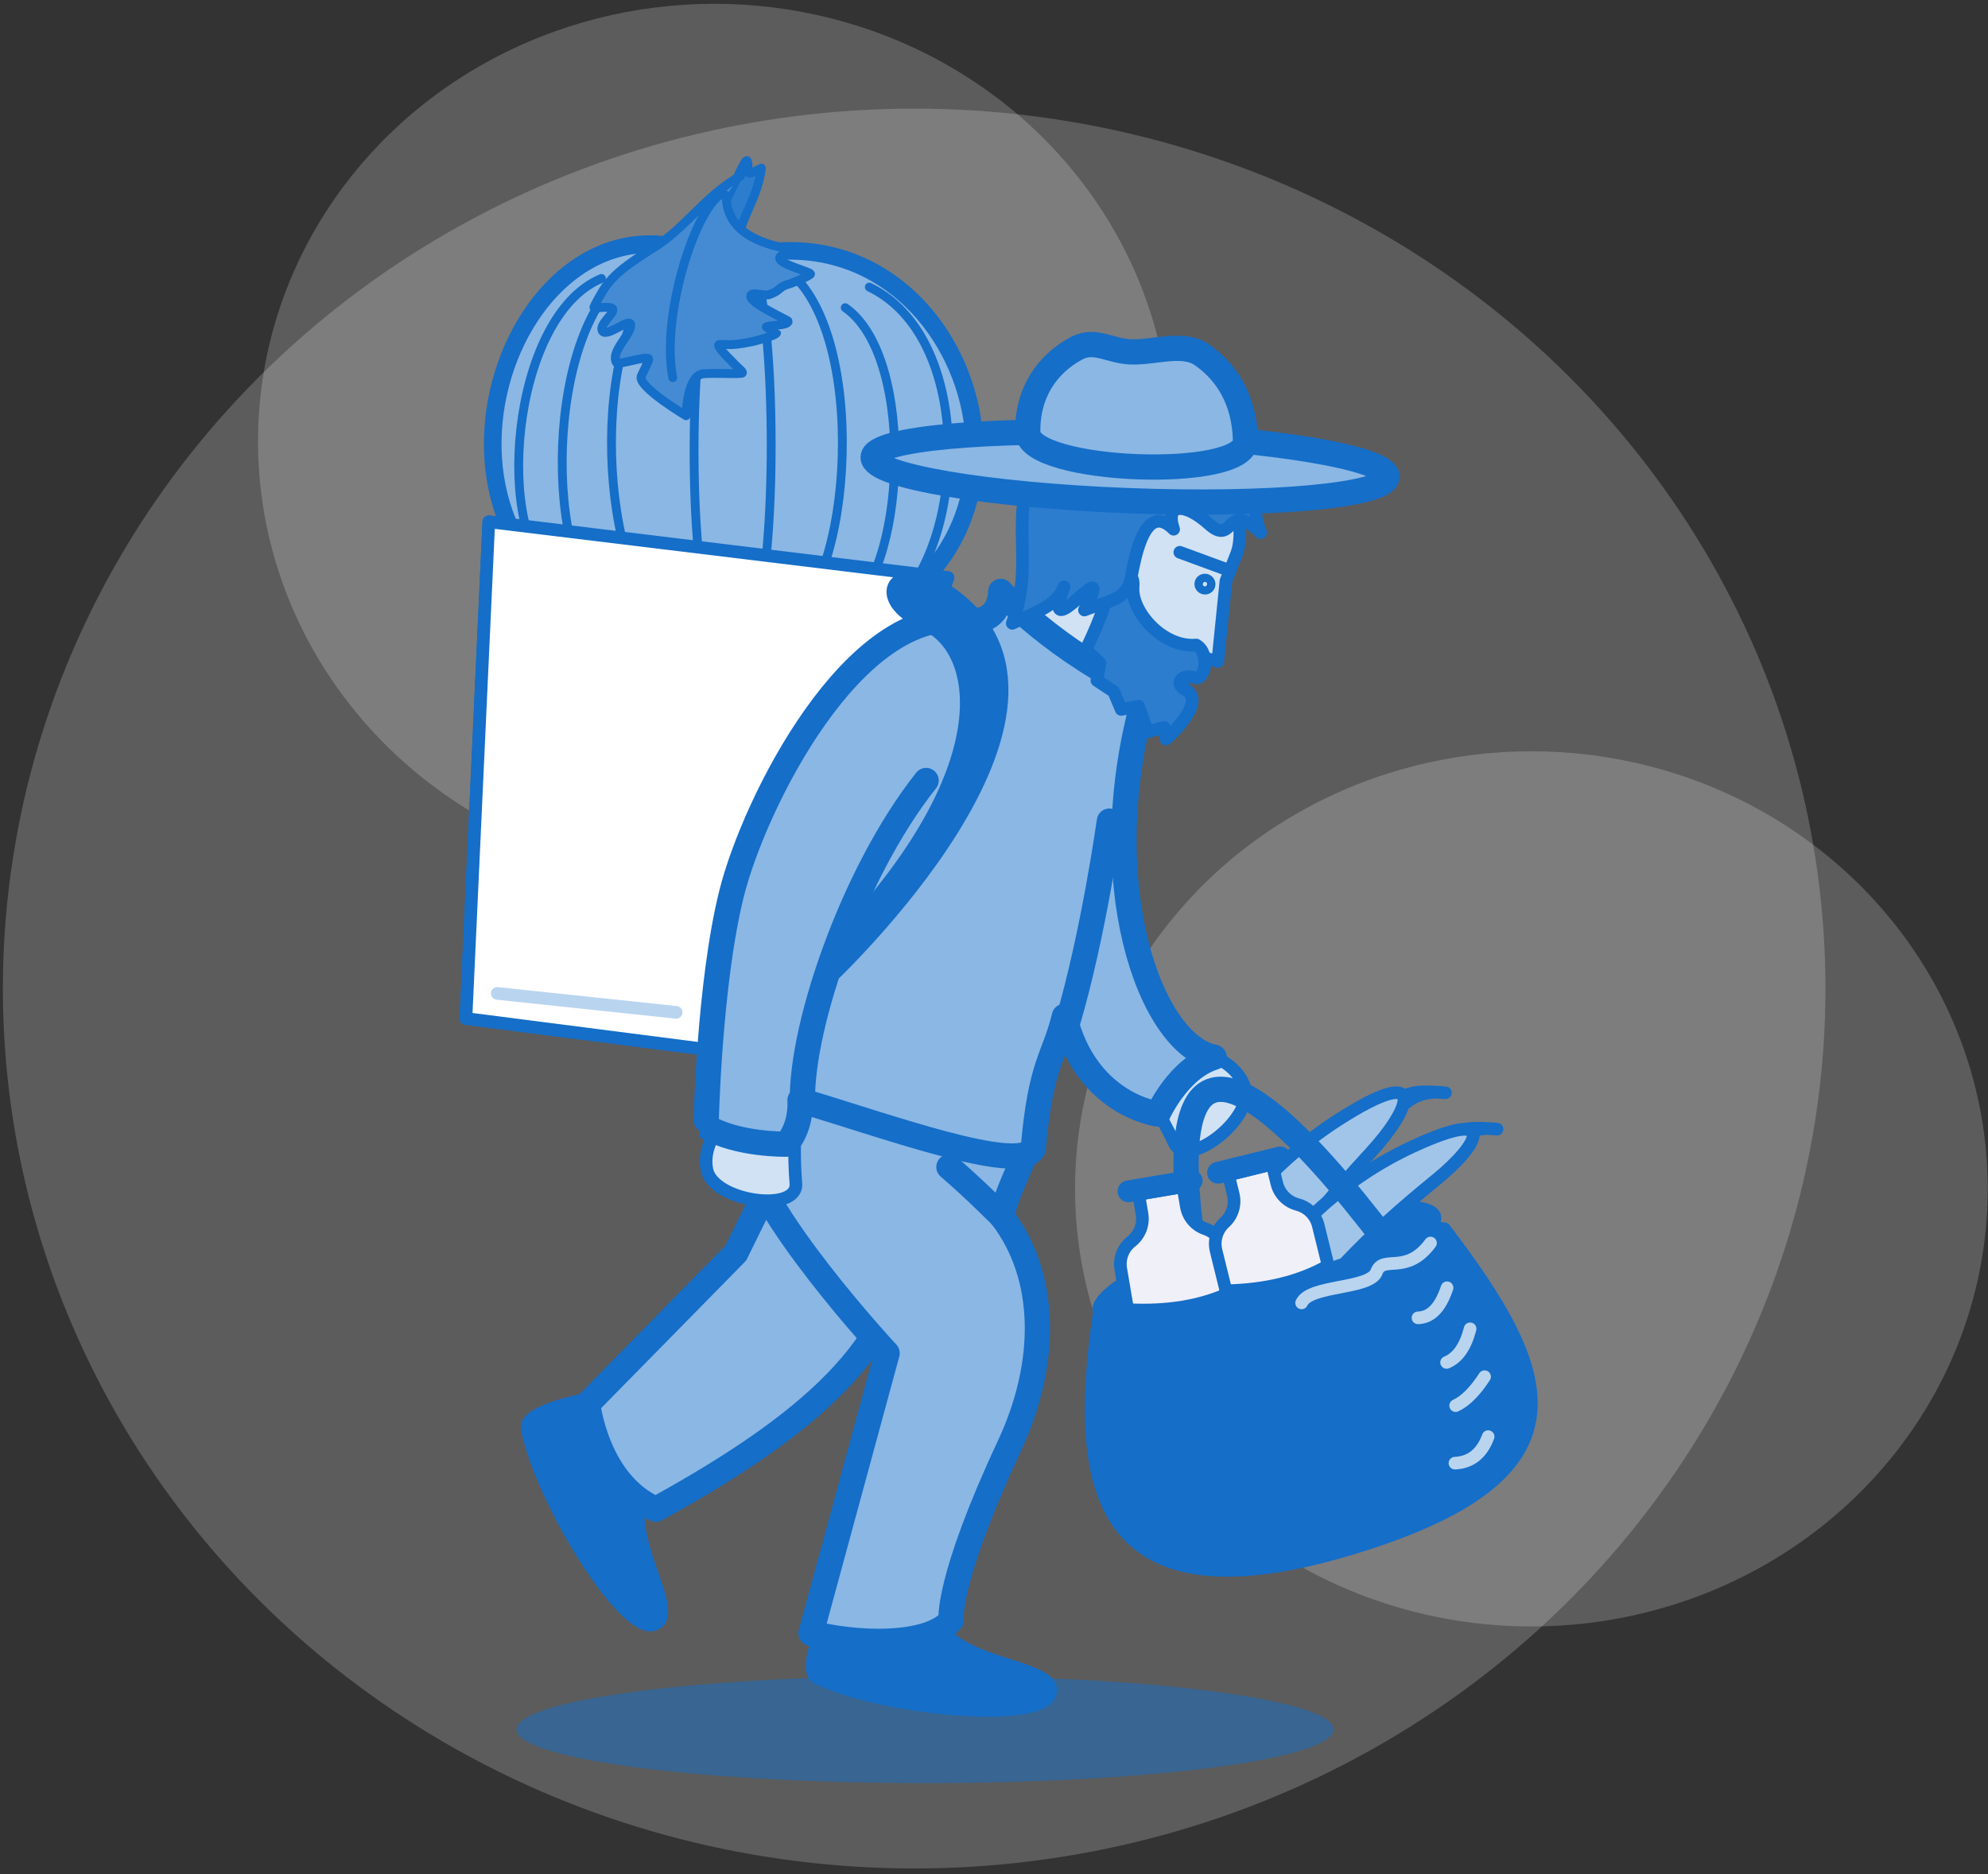 <?xml version="1.0" encoding="UTF-8" standalone="no"?><!DOCTYPE svg PUBLIC "-//W3C//DTD SVG 1.1//EN" "http://www.w3.org/Graphics/SVG/1.1/DTD/svg11.dtd"><svg width="315px" height="297px" version="1.1" xmlns="http://www.w3.org/2000/svg" xmlns:xlink="http://www.w3.org/1999/xlink" xml:space="preserve" xmlns:serif="http://www.serif.com/" style="fill-rule:evenodd;clip-rule:evenodd;stroke-linecap:round;stroke-linejoin:round;stroke-miterlimit:1.5;"><rect width="100%" height="100%" fill="#333333" stroke="none"/><g id="Maly_vyrobce"><g id="pozadi"><ellipse cx="242.648" cy="188.407" rx="72.307" ry="69.349" style="fill:#fff;fill-opacity:0.2;"/><ellipse cx="144.851" cy="156.659" rx="144.395" ry="139.445" style="fill:#fff;fill-opacity:0.2;"/><ellipse cx="113.193" cy="69.95" rx="72.307" ry="69.349" style="fill:#fff;fill-opacity:0.2;"/></g><g id="ikona"><ellipse cx="146.582" cy="274.073" rx="64.751" ry="8.505" style="fill:#156ec8;fill-opacity:0.5;"/><path d="M174.098,208.542c12.465,-9.182 45.913,-14.755 54.766,-13.819c17.471,22.924 23.912,39.05 -14.835,50.711c-41.017,12.344 -43.634,-10.595 -39.931,-36.892Z" style="fill:#156ec8;stroke:#156ec8;stroke-width:2px;"/><path d="M150.202,91.533l-28.007,76.09l-48.365,-6.216l3.621,-78.719l72.751,8.845Z" style="fill:#156ec8;stroke:#156ec8;stroke-width:2px;"/><path d="M188.923,166.352c0,0 6.679,1.051 8.301,5.941c1.622,4.89 -9.14,13.201 -11.159,8.864c-2.018,-4.337 -4.786,-8.487 -4.786,-8.487l7.644,-6.318Z" style="fill:#d0e2f4;stroke:#156ec8;stroke-width:2px;"/><g><path d="M109.482,39.713c-31.114,-9.773 -49.755,53.3 -3.889,61.537c3.283,0.59 6.896,-0.112 10.858,-0.131c3.842,-0.018 7.36,0.671 10.568,0.089c45.103,-8.186 28.883,-67.899 -7.704,-60.881c-5.379,1.45 -3.875,2.871 -9.833,-0.614Z" style="fill:#8ab7e4;stroke:#156ec8;stroke-width:2.79px;"/><path d="M106.077,98.757c-10.882,-5.363 -13.545,-46.778 0,-56.285" style="fill:none;stroke:#156ec8;stroke-width:1.4px;"/><path d="M96.577,96.785c-10.517,-5.863 -10.536,-45.735 3.585,-53.948" style="fill:none;stroke:#156ec8;stroke-width:1.4px;"/><path d="M88.28,91.662c-10.097,-6.118 -7.569,-41.484 7.017,-47.534" style="fill:none;stroke:#156ec8;stroke-width:1.4px;"/><path d="M124.289,98.757c10.883,-5.363 13.546,-46.778 0,-56.285" style="fill:none;stroke:#156ec8;stroke-width:1.4px;"/><path d="M133.925,96.54c9.311,-4.553 11.589,-39.711 0,-47.781" style="fill:none;stroke:#156ec8;stroke-width:1.4px;"/><path d="M137.744,98.33c14.85,-5.034 18.484,-43.911 0,-52.834" style="fill:none;stroke:#156ec8;stroke-width:1.4px;"/><path d="M112.56,44.455c-3.417,10.002 -3.441,43.616 -0.087,53.197" style="fill:none;stroke:#156ec8;stroke-width:1.4px;"/><path d="M119.613,42.472c3.417,10.375 3.442,45.241 0.087,55.18" style="fill:none;stroke:#156ec8;stroke-width:1.4px;"/><path d="M117.089,40.341c-1.138,-4.106 2.977,-8.234 3.545,-13.701c-3.155,1.685 -1.75,0.462 -2.211,-1.082c-0.46,-1.544 -5.658,14.418 -9.258,12.734c1.029,4.122 6.091,5.989 7.924,2.049Z" style="fill:#2c7dce;stroke:#156ec8;stroke-width:1.4px;"/><g><path d="M115.057,30.941c0.025,6.122 5.993,7.957 11.102,8.662c0.917,0.127 -2.164,0.298 -2.591,1.143c-0.531,1.05 4.514,2.189 4.856,2.66c0.154,0.212 -2.998,1.505 -3.34,1.591c-1.733,0.433 -1.298,0.996 -3.114,1.667c-0.959,0.355 -3.12,-0.645 -3.023,0.36c0.112,1.148 6.016,3.743 5.967,3.908c-0.227,0.755 -2.915,0.526 -3.488,0.875c-0.101,0.062 1.607,0.901 1.613,0.919c0.147,0.395 -3.362,1.307 -3.542,1.346c-1.223,0.263 -2.467,0.506 -3.713,0.552c-0.119,0.005 -1.892,-0.084 -1.917,-0.01c-0.193,0.556 2.119,2.612 2.617,3.196c0.366,0.428 1.583,1.287 1.012,1.354c-1.406,0.163 -5.546,-0.154 -6.421,0.15c-2.294,0.796 -2.369,6.569 -2.369,6.569c0,0 -7.722,-4.599 -7.106,-6.262c0.045,-0.122 1.286,-2.621 1.215,-2.738c-0.354,-0.581 -4.88,1.061 -5.148,0.566c-0.942,-1.732 2.178,-4.226 2.28,-5.878c0.094,-1.534 -4.022,2.202 -4.551,0.783c-0.381,-1.022 1.932,-2.629 1.712,-3.362c-0.181,-0.606 -2.526,-0.047 -2.993,-0.275c-0.113,-0.055 1.351,-2.551 1.464,-2.728c1.797,-2.813 4.445,-4.405 7.143,-6.198c0.254,-0.168 -1.098,0.522 -0.824,0.391c6.18,-2.978 9.324,-8.956 15.444,-12.283" style="fill:#448bd3;stroke:#156ec8;stroke-width:1.4px;"/><path d="M106.598,59.852c-1.942,-10.01 3.799,-27.506 7.978,-29.23" style="fill:none;stroke:#156ec8;stroke-width:1.4px;"/></g></g><path d="M150.202,91.533l-28.007,76.09l-48.365,-6.216l3.621,-78.719l72.751,8.845Z" style="fill:#fff;stroke:#156ec8;stroke-width:2px;"/><g><g><path d="M178.006,110.362l-1.284,6.562l-16.695,-6.998c0,0 0.834,-1.065 3.881,-11.565c3.047,-10.5 -3.133,-27.525 15.6,-26.469c18.734,1.057 17.476,13.24 16.445,15.841c-1.032,2.602 -1.703,4.358 -1.703,4.358l-1.29,12.721l-4.903,-1.27c0,0 -0.293,5.347 -1.838,7.145c-1.796,2.091 -5.132,0.187 -8.213,-0.325Z" style="fill:#d0e2f4;stroke:#156ec8;stroke-width:2px;"/><path d="M191.157,91.968c0.343,0.133 0.517,0.51 0.389,0.841c-0.128,0.331 -0.51,0.493 -0.853,0.36c-0.343,-0.133 -0.518,-0.509 -0.389,-0.841c0.128,-0.331 0.51,-0.492 0.853,-0.36Z" style="fill:none;stroke:#156ec8;stroke-width:2px;"/><path d="M186.942,87.52l7.121,2.616" style="fill:none;stroke:#156ec8;stroke-width:2px;"/></g></g><path d="M101.975,236.279c-3.673,7.233 6.346,19.638 1.597,21.181c-4.748,1.542 -17.963,-20.082 -20.042,-31.089c-0.577,-3.057 11.009,-4.95 11.009,-4.95l7.436,14.858" style="fill:#156ec8;stroke:#156ec8;stroke-width:2px;"/><path d="M143.775,195.519c-1.02,17.764 -15.668,30.325 -39.845,43.659c-9.406,-4.112 -10.813,-16.705 -10.813,-16.705l23.463,-23.879l7.467,-15.178c0,0 20.153,4.708 19.728,12.103Z" style="fill:#8ab7e4;stroke:#156ec8;stroke-width:4px;"/><path d="M148.471,257.067c3.58,7.28 19.516,6.715 17.898,11.439c-1.617,4.723 -26.844,2.31 -36.894,-2.635c-2.793,-1.374 2.649,-11.776 2.649,-11.776l16.347,2.972" style="fill:#156ec8;stroke:#156ec8;stroke-width:2px;"/><path d="M163.563,178.428c-0.85,5.483 -3.737,9.179 -4.838,14.363c7.216,9.392 7.423,23.069 1.2,36.391c-10.012,21.437 -9.216,27.58 -9.216,27.58c-2.87,3.569 -12.302,4.341 -22.213,2.072l12.069,-44.387c0,0 -21.333,-22.94 -22.297,-33.347c-0.964,-10.408 1.01,-13.477 1.01,-13.477c0,0 26.692,14.063 44.285,10.805Z" style="fill:#8ab7e4;stroke:#156ec8;stroke-width:4px;"/><path d="M116.257,176.11c0,0 -5.27,4.238 -4.241,9.287c1.029,5.048 14.501,6.894 14.091,2.128c-0.41,-4.766 -0.076,-9.743 -0.076,-9.743l-9.774,-1.672Z" style="fill:#d0e2f4;stroke:#156ec8;stroke-width:2px;"/><path d="M158.725,192.791c0,0 -3.93,-4.018 -8.369,-7.848" style="fill:#8ab7e4;stroke:#156ec8;stroke-width:4px;"/><path d="M153.15,98.282c-17.845,-2.565 -33.666,28.973 -37.247,43.383c-3.58,14.41 -4.048,36.829 -4.02,36.845c4.914,2.961 12.715,2.813 12.715,2.813c0,0 2.392,-2.416 2.166,-6.962c13.887,4.144 34.587,11.694 36.955,7.715c1.17,-13.687 3.317,-14.351 4.931,-21.005c3.469,14.085 14.821,15.465 14.821,15.465c0,0 3.21,-7.219 8.917,-8.99c-10.142,-1.948 -19.532,-27.971 -10.895,-57.671c-14.547,-6.838 -22.927,-16.151 -22.927,-16.151c0,0 0.113,5.352 -5.416,4.558Z" style="fill:#8ab7e4;stroke:#156ec8;stroke-width:4px;"/><path d="M189.547,102.22c2.302,1.352 1.362,5.825 -0.322,5.168c-1.684,-0.658 -3.38,0.837 -1.36,1.941c3.551,1.942 -3.118,7.791 -3.118,7.791l-0.298,-1.847l-2.622,0.706l-1.408,-4.061l-2.765,0.506l-1.195,-2.842l-2.656,-1.739l0.499,-2.744l-2.234,-2.174c0,0 3.418,-6.841 3.319,-9.375c2.229,-0.296 4.402,-4.123 4.152,-0.398c-0.25,3.725 4.655,9.539 10.008,9.068Z" style="fill:#2c7dce;stroke:#156ec8;stroke-width:2px;"/><path d="M199.758,84.416c-1.935,-4.737 0.355,-7.727 -2.797,-11.624c-3.862,-4.777 -29.716,-5.136 -32.062,-1.176c-5.68,9.59 -0.642,16.898 -4.506,27.164c3.948,-1.875 7.042,-2.769 8.202,-5.771c-4.151,10.745 8.75,-6.884 3.236,3.664c3.437,-1.398 6.712,-1.4 7.398,-5.118c0.685,-3.718 2.307,-12.131 6.735,-7.683c-1.409,-4.108 1.677,-4.345 5.642,-0.781c3.965,3.563 2.656,-4.011 8.152,1.325Z" style="fill:#2c7dce;stroke:#156ec8;stroke-width:2px;"/><path d="M179.249,68.688c22.467,0.855 40.623,3.937 40.52,6.878c-0.104,2.941 -18.428,4.633 -40.895,3.778c-22.467,-0.856 -40.624,-3.938 -40.52,-6.879c0.103,-2.94 18.428,-4.633 40.895,-3.777Z" style="fill:#8ab7e4;stroke:#156ec8;stroke-width:4px;"/><path d="M197.353,69.851c-0.117,-6.412 -2.976,-10.949 -7.003,-13.687c-2.916,-1.984 -7.558,-0.268 -11.101,-0.394c-3.435,-0.122 -5.77,-2.14 -8.688,-0.571c-4.556,2.45 -7.818,6.93 -7.714,13.338c0.104,6.363 34.623,7.676 34.506,1.314Z" style="fill:#8ab7e4;stroke:#156ec8;stroke-width:4px;"/><path d="M127.196,175.619c-0.79,-11.469 7.595,-36.85 19.546,-51.929" style="fill:#8ab7e4;stroke:#156ec8;stroke-width:4px;"/><path d="M169.135,162.087c4.123,-13.886 6.648,-31.963 6.648,-31.963" style="fill:#8ab7e4;stroke:#156ec8;stroke-width:4px;"/><path d="M146.447,98.857c8.901,3.874 12.36,22.199 -12.346,48.886c-2.205,4.887 -2.852,7.54 -2.852,7.54c0,0 46.162,-43.119 18.953,-61.559c-8.524,-5.777 -12.656,1.259 -3.755,5.133Z" style="fill:#156ec8;stroke:#156ec8;stroke-width:2px;"/><path d="M199.265,194.634c-28.261,7.662 -39.689,22.271 3.217,9.548c42.905,-12.723 22.668,-16.565 -3.217,-9.548Z" style="fill:#156ec8;stroke:#156ec8;stroke-width:2px;"/><g><path d="M222.84,174.729c1.2,-0.979 2.467,-1.433 3.981,-1.604c0.471,-0.054 0.959,-0.057 1.428,-0.01c0.251,0.025 1.008,0.077 0.755,0.064c-2.179,-0.11 -5.182,-0.568 -7.09,0.88" style="fill:#88c440;stroke:#156ec8;stroke-width:2px;"/><path d="M231.023,180.489c1.199,-0.979 2.467,-1.433 3.981,-1.604c0.471,-0.053 0.959,-0.057 1.428,-0.01c0.251,0.025 1.008,0.077 0.755,0.065c-2.179,-0.111 -5.182,-0.568 -7.09,0.879" style="fill:#88c440;stroke:#156ec8;stroke-width:2px;"/><path d="M200.207,204.102c-4.837,1.519 -7.972,2.275 -14.08,3.504c5.864,-12.13 15.132,-23.205 25.823,-30.072c14.457,-9.287 11.781,-1.953 5.122,5.247c-6.801,7.355 -11.421,13.23 -16.865,21.321Z" style="fill:#a1c5e9;stroke:#156ec8;stroke-width:2px;"/><path d="M212.965,200.297c-3.236,1.172 -10.034,3.138 -14.94,4.367c6.701,-10.289 15.368,-18.134 25.868,-22.985c13.751,-6.352 10.469,-0.273 3.751,5.205c-5.724,4.669 -9.77,8.264 -14.679,13.413Z" style="fill:#a1c5e9;stroke:#156ec8;stroke-width:2px;"/></g><path d="M219.808,196.976c-29.531,-38.822 -34.804,-25.774 -30.618,1.259" style="fill:none;stroke:#156ec8;stroke-width:4px;"/><g><path d="M177.587,201.092c-0.28,-1.651 0.366,-3.322 1.684,-4.354c0,-0.001 0.001,-0.001 0.001,-0.001c1.318,-1.033 1.964,-2.704 1.684,-4.354c-0.259,-1.521 -0.531,-3.125 -0.531,-3.125l7.019,-1.191c0,0 0.272,1.603 0.531,3.124c0.28,1.651 1.441,3.015 3.025,3.555c0.001,0 0.001,0 0.002,0.001c1.584,0.54 2.746,1.904 3.026,3.554c0.457,2.693 1.094,6.447 1.094,6.447c-4.665,2.232 -10.17,3.122 -16.44,2.791c0,0 -0.638,-3.755 -1.095,-6.447Z" style="fill:#f0f0f8;stroke:#156ec8;stroke-width:2px;"/><path d="M189.54,186.974c-0.068,-0.395 -0.443,-0.662 -0.839,-0.595l-10.019,1.701c-0.396,0.067 -0.662,0.443 -0.595,0.838c0.067,0.395 0.442,0.662 0.838,0.595l10.02,-1.701c0.395,-0.067 0.662,-0.442 0.595,-0.838Z" style="fill:#f0f0f8;stroke:#156ec8;stroke-width:2px;"/></g><g><path d="M192.69,198.203c-0.401,-1.626 0.12,-3.34 1.358,-4.466c0,-0.001 0.001,-0.001 0.001,-0.002c1.238,-1.126 1.76,-2.84 1.359,-4.466c-0.37,-1.498 -0.759,-3.077 -0.759,-3.077l6.912,-1.704c0,0 0.39,1.579 0.759,3.077c0.401,1.625 1.659,2.9 3.279,3.322c0.001,0 0.001,0.001 0.002,0.001c1.62,0.422 2.878,1.697 3.279,3.322c0.654,2.652 1.566,6.349 1.566,6.349c-4.489,2.569 -9.913,3.862 -16.191,3.993c0,0 -0.912,-3.698 -1.565,-6.349Z" style="fill:#f0f0f8;stroke:#156ec8;stroke-width:2px;"/><path d="M203.571,183.244c-0.096,-0.39 -0.491,-0.628 -0.88,-0.532l-9.868,2.434c-0.389,0.096 -0.627,0.49 -0.531,0.879c0.096,0.39 0.49,0.628 0.879,0.532l9.868,-2.434c0.389,-0.096 0.628,-0.49 0.532,-0.879Z" style="fill:#f0f0f8;stroke:#156ec8;stroke-width:2px;"/></g><g><path d="M229.288,204.074c-1.116,3.375 -2.71,4.719 -4.608,4.771" style="fill:none;stroke:#b9d4ef;stroke-width:2px;"/><path d="M232.939,210.583c-0.7,2.722 -1.894,4.583 -3.727,5.33" style="fill:none;stroke:#b9d4ef;stroke-width:2px;"/><path d="M235.798,227.668c-1.011,2.729 -2.787,4.09 -5.26,4.205" style="fill:none;stroke:#b9d4ef;stroke-width:2px;"/><path d="M235.234,218.171c-1.455,2.24 -2.977,3.833 -4.585,4.586" style="fill:none;stroke:#b9d4ef;stroke-width:2px;"/></g><path d="M78.79,157.431l28.343,3" style="fill:none;stroke:#b9d4ef;stroke-width:2px;"/><path d="M206.24,206.479c1.33,-2.898 10.856,-2.124 11.877,-4.916c1.022,-2.792 4.709,0.632 8.55,-4.576" style="fill:none;stroke:#b9d4ef;stroke-width:2px;"/></g></g></svg>